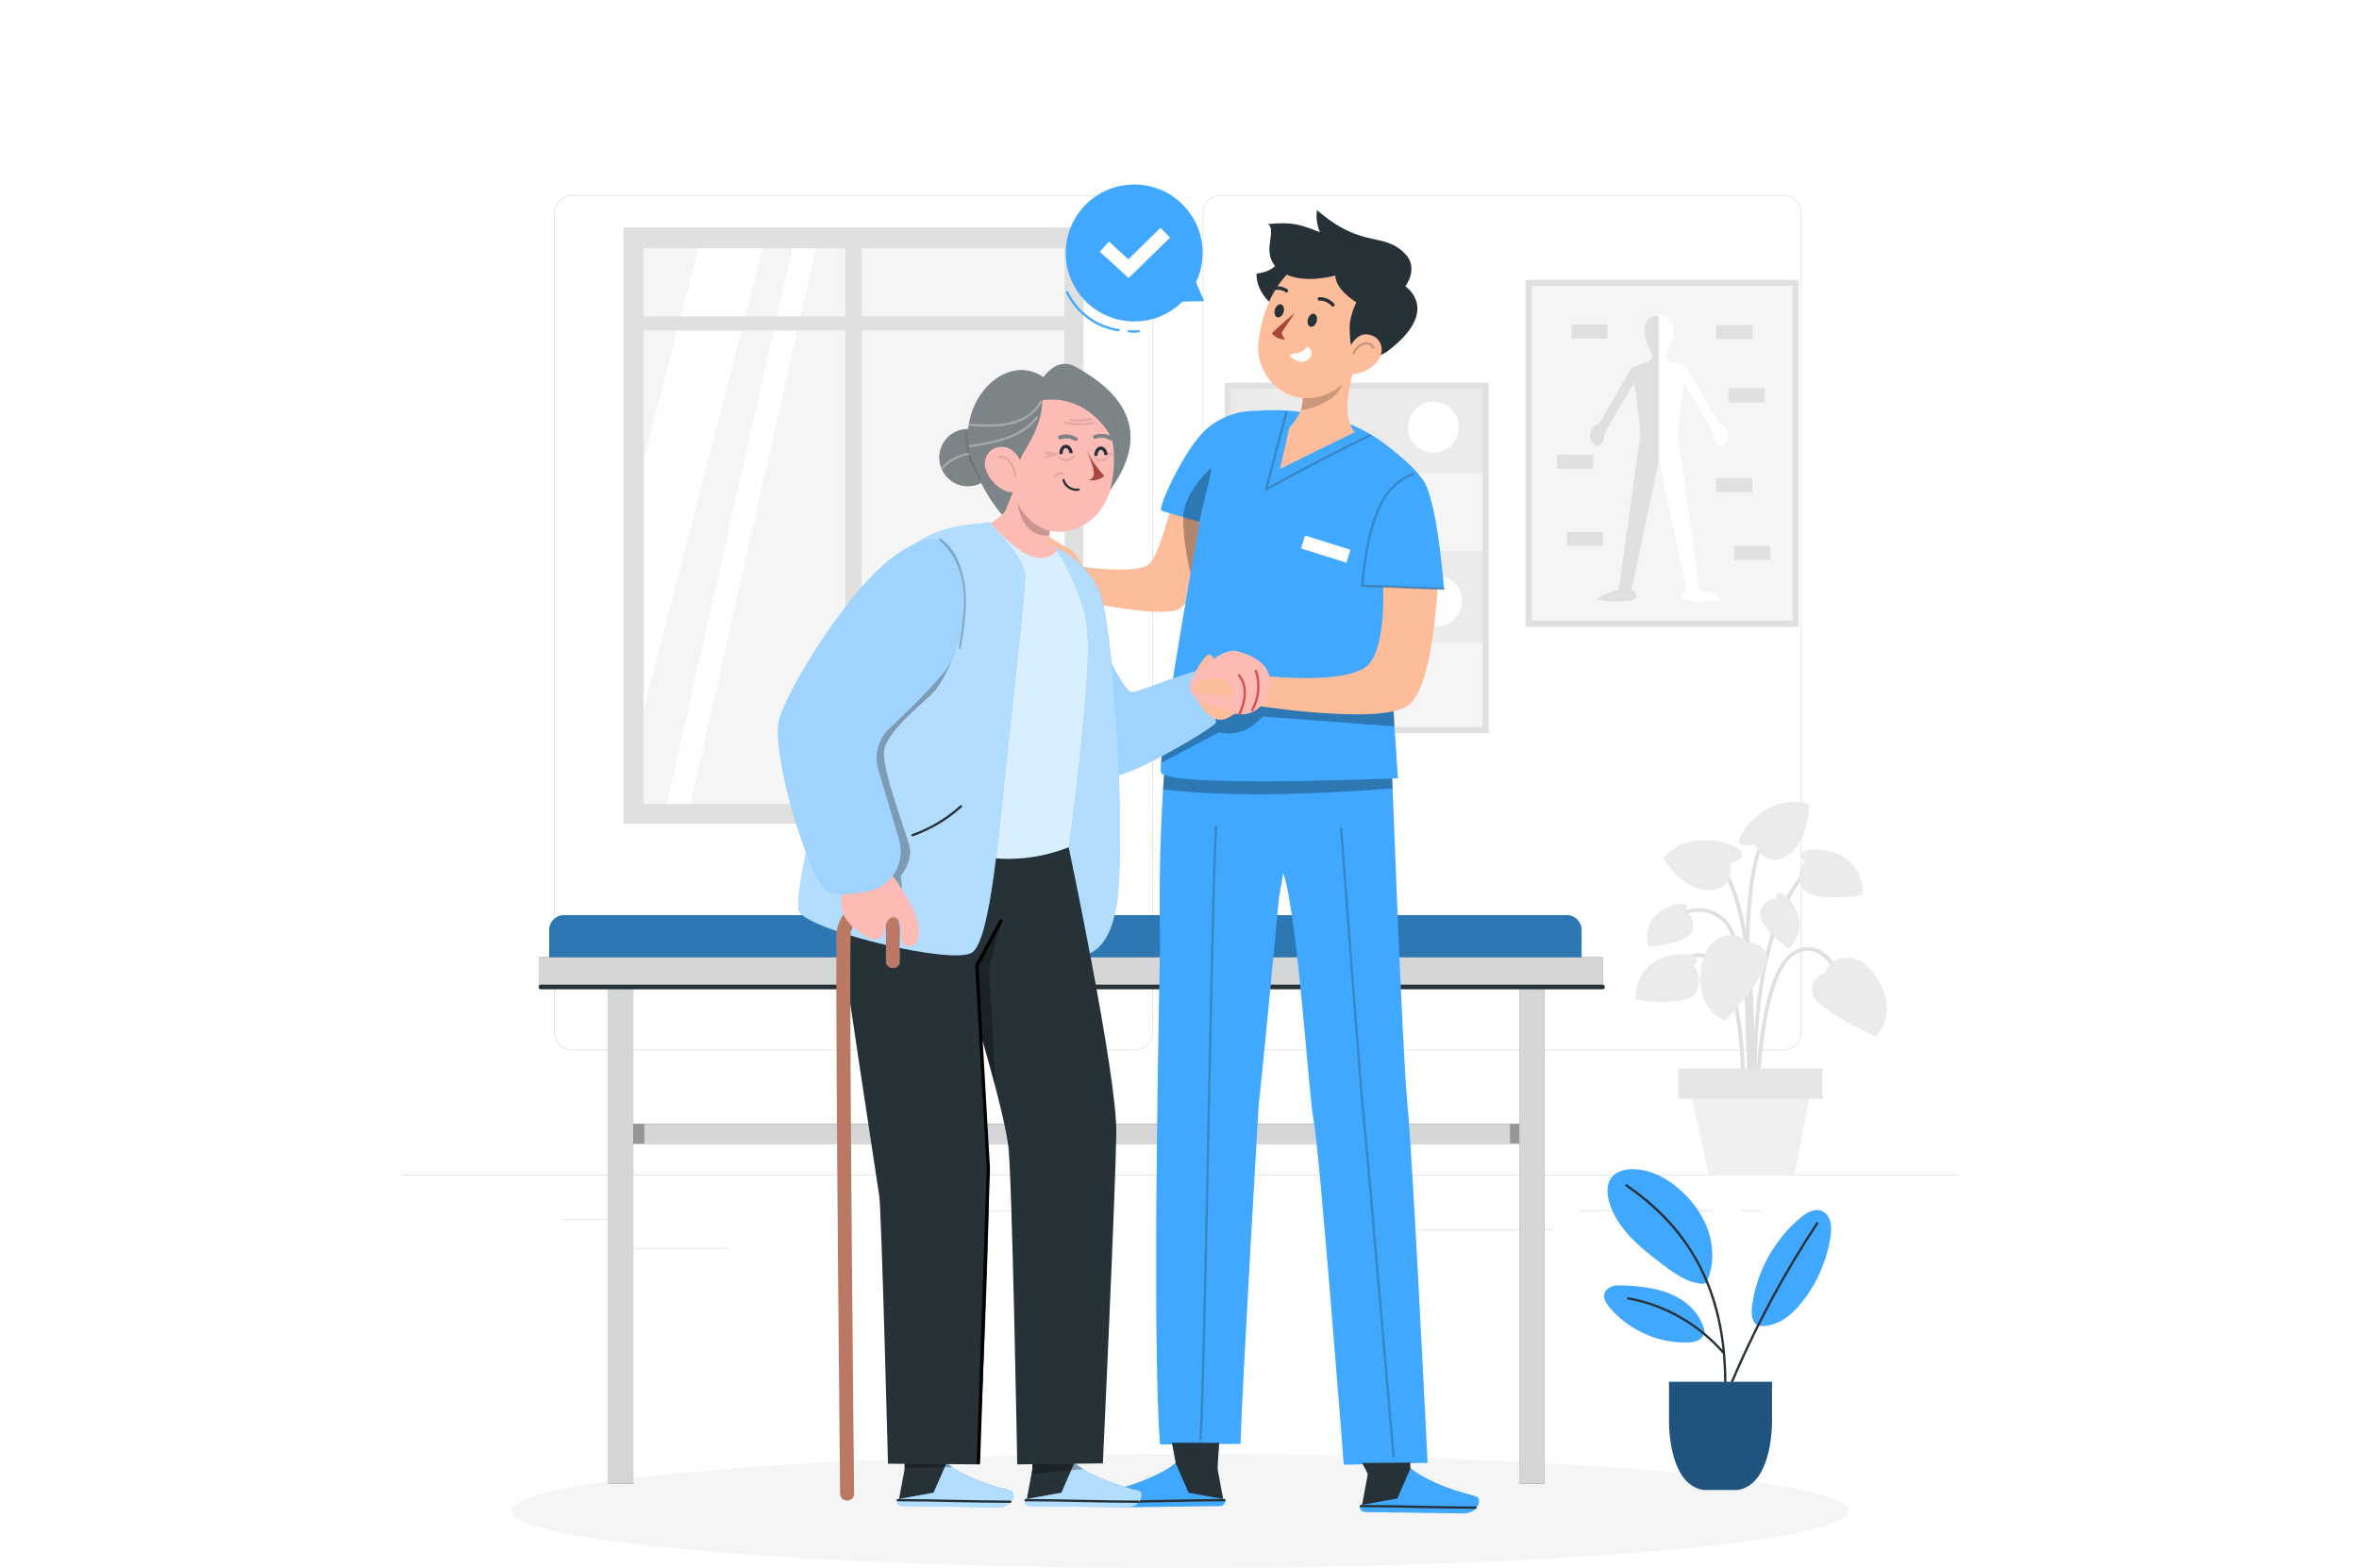 <svg width="358" height="238" viewBox="0 0 358 238" fill="none" xmlns="http://www.w3.org/2000/svg">
<rect width="358" height="238" fill="white"/>
<g clip-path="url(#clip0_977_31895)">
<rect width="236.124" height="210" transform="translate(61 28)" fill="white"/>
<path d="M225.932 58.096H185.881V111.27H225.932V58.096Z" fill="#E0E0E0"/>
<path d="M224.989 59.041H186.826V110.327H224.989V59.041Z" fill="#F5F5F5"/>
<path d="M224.989 59.041H186.826V71.788H224.989V59.041Z" fill="#EBEBEB"/>
<path d="M224.989 83.581H186.826V97.598H224.989V83.581Z" fill="#EBEBEB"/>
<path d="M221.349 65.46C221.69 63.355 220.259 61.372 218.153 61.031C216.047 60.691 214.063 62.121 213.722 64.227C213.382 66.332 214.813 68.315 216.919 68.656C219.025 68.996 221.009 67.566 221.349 65.46Z" fill="white"/>
<path d="M188.899 76.985C189.239 74.879 191.227 73.449 193.329 73.793C195.435 74.133 196.866 76.121 196.521 78.227C196.181 80.332 194.193 81.763 192.091 81.418C189.985 81.078 188.554 79.091 188.899 76.99V76.985Z" fill="white"/>
<path d="M216.526 87.65C218.495 86.834 220.758 87.768 221.575 89.742C222.392 91.71 221.456 93.972 219.482 94.789C217.513 95.606 215.251 94.671 214.434 92.697C213.617 90.724 214.552 88.467 216.526 87.65Z" fill="white"/>
<path d="M196.972 104.579C197.313 102.474 195.882 100.491 193.776 100.15C191.67 99.81 189.686 101.24 189.345 103.346C189.005 105.451 190.436 107.434 192.542 107.775C194.648 108.116 196.632 106.685 196.972 104.579Z" fill="white"/>
<path d="M272.983 42.48H231.51V95.153H272.983V42.48Z" fill="#E0E0E0"/>
<path d="M272.043 43.423H232.459V94.208H272.043V43.423Z" fill="#F5F5F5"/>
<path d="M261.843 67.232C260.308 68.927 259.925 65.56 259.925 65.56L255.538 58.11L254.594 65.759L257.899 89.459C257.899 89.459 260.922 90.356 261.115 90.875C261.309 91.394 255.921 91.517 255.363 90.875C254.806 90.233 255.94 89.459 255.94 89.459L251.788 69.866L251.722 70.177L247.633 89.463C247.633 89.463 248.78 90.228 248.204 90.88C247.628 91.531 242.249 91.352 242.438 90.88C242.627 90.407 245.649 89.463 245.649 89.463L248.955 65.763L248.011 58.115L243.623 65.565C243.623 65.565 243.241 68.931 241.706 67.236C240.171 65.541 242.858 64.012 242.858 64.012L247.633 55.736L250.263 54.825L250.844 54.093C250.844 54.093 247.467 48.035 251.718 47.917H251.845C256.095 48.035 252.724 54.093 252.724 54.093L253.304 54.825L255.935 55.736L260.705 64.007C260.705 64.007 263.373 65.541 261.843 67.232Z" fill="white"/>
<path d="M251.703 47.917V70.177L247.633 89.463C247.633 89.463 248.78 90.228 248.204 90.88C247.628 91.531 242.249 91.352 242.438 90.88C242.627 90.407 245.649 89.463 245.649 89.463L248.955 65.763L248.011 58.115L243.623 65.565C243.623 65.565 243.241 68.931 241.706 67.236C240.171 65.541 242.858 64.012 242.858 64.012L247.633 55.736L250.263 54.825L250.844 54.093C250.844 54.093 247.453 48.035 251.703 47.917Z" fill="#E0E0E0"/>
<path d="M265.931 49.334H260.453V51.468H265.931V49.334Z" fill="#E0E0E0"/>
<path d="M267.793 58.937H262.314V61.071H267.793V58.937Z" fill="#E0E0E0"/>
<path d="M241.773 69.012H236.295V71.146H241.773V69.012Z" fill="#E0E0E0"/>
<path d="M243.962 49.254H238.484V51.388H243.962V49.254Z" fill="#E0E0E0"/>
<path d="M265.931 72.558H260.453V74.692H265.931V72.558Z" fill="#E0E0E0"/>
<path d="M243.273 80.726H237.795V82.859H243.273V80.726Z" fill="#E0E0E0"/>
<path d="M268.675 82.859H263.197V84.993H268.675V82.859Z" fill="#E0E0E0"/>
<path d="M270.64 159.44H185.281C183.756 159.44 182.514 158.198 182.514 156.674V32.376C182.514 30.851 183.756 29.609 185.281 29.609H270.64C272.165 29.609 273.407 30.851 273.407 32.376V156.669C273.407 158.194 272.165 159.435 270.64 159.435V159.44ZM185.281 29.727C183.822 29.727 182.632 30.917 182.632 32.376V156.669C182.632 158.128 183.822 159.317 185.281 159.317H270.64C272.099 159.317 273.289 158.128 273.289 156.669V32.376C273.289 30.917 272.099 29.727 270.64 29.727H185.281Z" fill="#E0E0E0"/>
<path d="M172.21 159.44H86.855C85.33 159.44 84.088 158.198 84.088 156.674V32.376C84.088 30.851 85.33 29.609 86.855 29.609H172.214C173.74 29.609 174.982 30.851 174.982 32.376V156.669C174.982 158.194 173.74 159.435 172.214 159.435L172.21 159.44ZM86.855 29.727C85.396 29.727 84.206 30.917 84.206 32.376V156.669C84.206 158.128 85.396 159.317 86.855 159.317H172.214C173.673 159.317 174.864 158.128 174.864 156.669V32.376C174.864 30.917 173.673 29.727 172.214 29.727H86.855Z" fill="#E0E0E0"/>
<path d="M297.124 178.306H61V178.424H297.124V178.306Z" fill="#E0E0E0"/>
<path d="M92.985 185.043H85.4V185.161H92.985V185.043Z" fill="#E0E0E0"/>
<path d="M166.727 183.764H141.447V183.882H166.727V183.764Z" fill="#E0E0E0"/>
<path d="M110.576 189.429H93.457V189.547H110.576V189.429Z" fill="#E0E0E0"/>
<path d="M260.072 183.702H239.676V183.82H260.072V183.702Z" fill="#E0E0E0"/>
<path d="M267.269 183.702H264.279V183.82H267.269V183.702Z" fill="#E0E0E0"/>
<path d="M235.78 186.643H210.33V186.761H235.78V186.643Z" fill="#E0E0E0"/>
<path d="M266.013 166.564C266.003 166.333 265.234 143.577 261.531 139.979C257.928 136.481 253.796 139.847 253.621 139.994L253.248 139.55C253.295 139.512 257.961 135.702 261.933 139.564C265.8 143.327 266.561 165.601 266.589 166.545L266.008 166.564H266.013Z" fill="#E0E0E0"/>
<path d="M266.329 171.035C266.3 170.761 263.797 143.714 273.677 132.378L274.116 132.761C264.397 143.907 266.881 170.709 266.905 170.978L266.329 171.035Z" fill="#E0E0E0"/>
<path d="M265.965 168.174L265.389 168.137C265.408 167.83 267.32 137.388 260.076 130.722L260.468 130.297C267.92 137.147 266.05 166.909 265.97 168.174H265.965Z" fill="#E0E0E0"/>
<path d="M266.905 168.161H266.324C266.329 167.315 266.565 147.595 272.166 144.385C273.413 143.672 274.631 143.549 275.793 144.031C279.184 145.433 280.86 151.462 280.931 151.717L280.374 151.868C280.359 151.807 278.697 145.858 275.571 144.564C274.584 144.158 273.535 144.267 272.454 144.885C267.136 147.931 266.905 167.958 266.9 168.161H266.905Z" fill="#E0E0E0"/>
<path d="M264.723 168.174L264.147 168.141C264.156 167.985 264.992 152.552 260.827 147.118C259.816 145.8 258.721 145.173 257.564 145.253C254.834 145.442 252.544 149.436 252.525 149.478L252.02 149.195C252.119 149.02 254.485 144.889 257.526 144.677C258.886 144.582 260.156 145.286 261.29 146.768C265.587 152.377 264.766 167.536 264.728 168.179L264.723 168.174Z" fill="#E0E0E0"/>
<path d="M265.64 170.271C265.526 168.774 262.915 133.54 267.51 127.332L267.977 127.677C263.515 133.715 266.192 169.865 266.221 170.228L265.645 170.271H265.64Z" fill="#E0E0E0"/>
<path d="M277.045 147.595C277.045 147.595 274.292 148.61 275.109 151.008C275.926 153.407 284.639 157.349 284.639 157.349C284.639 157.349 288.289 154.006 284.936 148.567C281.588 143.129 277.12 145.876 277.045 147.595Z" fill="#EBEBEB"/>
<path d="M265.072 143.035C265.072 143.035 268.005 142.912 268.17 145.438C268.336 147.964 261.814 154.956 261.814 154.956C261.814 154.956 257.157 153.275 258.159 146.967C259.16 140.66 264.34 141.477 265.068 143.03L265.072 143.035Z" fill="#EBEBEB"/>
<path d="M262.588 130.938C262.588 130.938 264.544 130.73 264.388 129.536C264.232 128.346 256.784 125.282 252.393 130.235C252.393 130.235 255.207 135.064 259.273 135.126C263.339 135.187 262.593 130.933 262.593 130.933L262.588 130.938Z" fill="#EBEBEB"/>
<path d="M266.23 128.045C266.23 128.045 264.459 128.899 263.964 127.809C263.468 126.713 268.167 120.175 274.514 122.058C274.514 122.058 274.684 127.643 271.265 129.848C267.846 132.053 266.23 128.045 266.23 128.045Z" fill="#EBEBEB"/>
<path d="M256.974 146.632C256.974 146.632 258.325 145.541 256.865 145.013C255.411 144.479 248.261 144.63 248.186 151.712C248.186 151.712 256.511 153.095 257.541 150.4C258.57 147.704 256.969 146.637 256.969 146.637L256.974 146.632Z" fill="#EBEBEB"/>
<path d="M273.947 130.759C273.947 130.759 272.596 129.668 274.056 129.139C275.515 128.611 282.66 128.757 282.736 135.839C282.736 135.839 274.41 137.222 273.38 134.526C272.351 131.83 273.952 130.763 273.952 130.763L273.947 130.759Z" fill="#EBEBEB"/>
<path d="M269.546 136.463C269.546 136.463 269.428 135.136 270.495 135.656C271.562 136.175 275.288 140.193 271.43 144.007C271.43 144.007 266.23 140.16 267.17 138.153C268.105 136.147 269.55 136.463 269.55 136.463H269.546Z" fill="#EBEBEB"/>
<path d="M255.764 138.346C255.764 138.346 256.571 137.289 255.391 137.157C254.21 137.025 248.912 138.441 250.149 143.724C250.149 143.724 256.6 143.238 256.878 141.042C257.157 138.847 255.769 138.342 255.769 138.342L255.764 138.346Z" fill="#EBEBEB"/>
<path d="M272.332 178.366H259.317L255.855 162.404H275.463L272.332 178.366Z" fill="#F0F0F0"/>
<path d="M276.591 162.174H254.674V166.763H276.591V162.174Z" fill="#E6E6E6"/>
<path d="M164.441 34.529H94.629V125.023H164.441V34.529Z" fill="#E0E0E0"/>
<path d="M161.547 37.702H97.699V122.021H161.547V37.702Z" fill="#F5F5F5"/>
<path d="M115.744 37.702L97.699 107.735V69.819L105.959 37.702H115.744Z" fill="white"/>
<path d="M123.808 37.702L104.777 122.021H101.188L120.219 37.702H123.808Z" fill="white"/>
<path d="M161.551 57.847V95.767L157.508 122.021H147.719L161.551 57.847Z" fill="white"/>
<path d="M130.77 34.529H128.291V125.023H130.77V34.529Z" fill="#E0E0E0"/>
<path d="M163.096 48.031H95.838V50.165H163.096V48.031Z" fill="#E0E0E0"/>
<path d="M280.534 229.338C280.534 234.12 235.104 238.001 179.062 238.001C123.02 238.001 77.59 234.12 77.59 229.338C77.59 224.555 123.02 220.674 179.062 220.674C235.104 220.674 280.534 224.555 280.534 229.338Z" fill="#F5F5F5"/>
<path d="M232.997 170.619H94.213V173.593H232.997V170.619Z" fill="#263238"/>
<path opacity="0.8" d="M232.997 170.619H94.213V173.593H232.997V170.619Z" fill="white"/>
<path d="M96.099 148.596H92.33V225.205H96.099V148.596Z" fill="#263238"/>
<path opacity="0.8" d="M96.099 148.596H92.33V225.205H96.099V148.596Z" fill="white"/>
<path d="M234.329 148.596H230.561V225.205H234.329V148.596Z" fill="#263238"/>
<path opacity="0.8" d="M234.329 148.596H230.561V225.205H234.329V148.596Z" fill="white"/>
<path d="M237.777 138.903H85.585C84.346 138.903 83.342 139.907 83.342 141.145V145.309C83.342 146.548 84.346 147.552 85.585 147.552H237.777C239.015 147.552 240.02 146.548 240.02 145.309V141.145C240.02 139.907 239.015 138.903 237.777 138.903Z" fill="#40A9FF"/>
<path opacity="0.3" d="M237.777 138.903H85.585C84.346 138.903 83.342 139.907 83.342 141.145V145.309C83.342 146.548 84.346 147.552 85.585 147.552H237.777C239.015 147.552 240.02 146.548 240.02 145.309V141.145C240.02 139.907 239.015 138.903 237.777 138.903Z" fill="black"/>
<path d="M243.204 145.301H81.766V149.805H243.204V145.301Z" fill="#263238"/>
<path opacity="0.8" d="M243.204 145.301H81.766V149.805H243.204V145.301Z" fill="white"/>
<path d="M243.204 149.455H82.082C81.624 149.455 81.624 150.163 82.082 150.163H243.204C243.662 150.163 243.662 149.455 243.204 149.455Z" fill="#263238"/>
<path opacity="0.3" d="M230.556 170.619H229.148V173.542H230.556V170.619Z" fill="black"/>
<path opacity="0.3" d="M97.793 170.619H96.098V173.593H97.793V170.619Z" fill="black"/>
<path d="M266.749 201.223C268.086 201.412 269.465 201.015 270.617 200.307C271.769 199.604 272.718 198.608 273.554 197.541C275.764 194.713 277.238 191.314 277.781 187.768C277.899 187.008 277.97 186.22 277.781 185.478C277.592 184.732 277.096 184.024 276.369 183.769C275.283 183.387 274.135 184.086 273.252 184.822C269.247 188.165 266.565 193.046 265.89 198.221C265.724 199.486 265.904 200.775 266.749 201.218" fill="#40A9FF"/>
<path d="M258.923 194.737C260.033 192.433 260.113 189.7 259.381 187.249C258.649 184.799 257.138 182.623 255.273 180.871C253.223 178.954 250.598 177.481 247.792 177.462C246.598 177.458 245.299 177.779 244.567 178.723C243.783 179.729 243.849 181.159 244.194 182.382C244.756 184.388 245.946 186.178 247.372 187.698C248.794 189.223 250.451 190.507 252.109 191.777C253.974 193.207 255.986 194.69 258.328 194.869" fill="#40A9FF"/>
<path d="M258.759 202.512C258.428 199.92 256.416 197.781 254.065 196.648C251.713 195.515 249.045 195.237 246.438 195.109C245.857 195.081 245.262 195.057 244.709 195.232C244.152 195.407 243.637 195.808 243.486 196.37C243.293 197.106 243.76 197.843 244.247 198.428C247.104 201.856 251.576 203.881 256.039 203.768C256.553 203.753 257.082 203.711 257.559 203.513C258.036 203.314 258.461 202.937 258.608 202.441" fill="#40A9FF"/>
<path d="M275.628 185.573C271.085 192.452 267.104 199.699 263.746 207.224C262.806 209.325 261.918 211.45 261.078 213.593C260.993 213.806 261.338 213.895 261.418 213.688C264.417 206.063 268.029 198.689 272.228 191.654C273.418 189.657 274.655 187.693 275.935 185.753C276.062 185.564 275.755 185.385 275.628 185.573Z" fill="#263238"/>
<path d="M261.974 211.973C262.13 207.209 261.742 202.394 260.387 197.805C259.051 193.277 256.751 189.085 253.601 185.568C251.627 183.363 249.355 181.446 246.914 179.775C246.725 179.648 246.55 179.954 246.734 180.082C250.895 182.933 254.517 186.545 257.058 190.922C259.391 194.939 260.741 199.448 261.303 204.042C261.629 206.671 261.705 209.329 261.62 211.978C261.61 212.204 261.964 212.204 261.974 211.978V211.973Z" fill="#263238"/>
<path d="M261.723 205.255C257.997 200.926 252.774 197.904 247.145 196.903C246.923 196.866 246.828 197.205 247.05 197.243C252.628 198.235 257.78 201.214 261.473 205.505C261.624 205.68 261.87 205.425 261.723 205.255Z" fill="#263238"/>
<path d="M253.295 215.343V209.739H268.917V215.343C268.917 215.343 269.219 225.253 263.708 226.155H258.499C252.992 225.253 253.29 215.343 253.29 215.343H253.295Z" fill="#40A9FF"/>
<path opacity="0.5" d="M253.295 215.343V209.739H268.917V215.343C268.917 215.343 269.219 225.253 263.708 226.155H258.499C252.992 225.253 253.29 215.343 253.29 215.343H253.295Z" fill="black"/>
<path d="M164.616 45.581C160.645 41.436 160.786 34.855 164.938 30.889C169.089 26.923 175.667 27.06 179.634 31.21C182.699 34.411 183.303 39.057 181.513 42.838L182.732 45.714L179.436 45.78C179.393 45.822 179.36 45.864 179.318 45.907C175.171 49.877 168.593 49.731 164.621 45.586L164.616 45.581Z" fill="#40A9FF"/>
<path d="M161.783 44.433C163.251 47.544 166.307 49.801 169.712 50.278C169.934 50.311 170.033 49.966 169.806 49.938C166.477 49.47 163.52 47.294 162.085 44.253C161.986 44.046 161.683 44.225 161.778 44.433H161.783Z" fill="#40A9FF"/>
<path d="M171.257 50.429C171.796 50.543 172.348 50.543 172.887 50.429C172.981 50.41 173.033 50.297 173.009 50.212C172.981 50.113 172.887 50.071 172.792 50.089C172.32 50.184 171.824 50.184 171.352 50.089C171.257 50.071 171.158 50.118 171.135 50.212C171.111 50.302 171.163 50.41 171.257 50.429Z" fill="#40A9FF"/>
<path d="M171.28 42.201L166.893 38.202L168.29 36.668L171.233 39.354L176.12 34.581L177.57 36.063L171.28 42.201Z" fill="white"/>
<path d="M164.336 86.06C164.605 86.06 172.855 87.231 174.48 85.54C176.104 83.85 178.074 75.626 178.074 75.626L185.124 77.543C185.124 77.543 181.781 90.748 179.075 92.372C176.369 93.996 163.33 91.059 163.33 91.059L164.331 86.06H164.336Z" fill="#FDBD9B"/>
<path d="M213.578 167.461C212.752 159.194 210.995 110.359 210.995 110.359L177.612 107.852C177.612 107.852 175.605 121.506 176.058 143.412C176.058 143.412 174.712 202.865 176.049 219.237L188.251 219.157C188.596 208.794 191.005 167.919 191.005 167.919C191.77 160.965 193.531 142.283 194.079 136.424C194.306 135.126 194.532 133.823 194.75 132.52C196.922 138.875 198.598 166.248 199.368 170.142C200.251 174.613 203.93 222.325 203.93 222.325L216.648 222.037C216.648 222.037 214.4 175.728 213.578 167.461Z" fill="#40A9FF"/>
<g opacity="0.3">
<path d="M184.375 125.495C184.125 129.673 184.049 133.866 183.941 138.049C183.761 144.956 183.61 151.863 183.469 158.77C183.303 166.654 183.143 174.538 182.982 182.427C182.836 189.547 182.685 196.661 182.505 203.781C182.392 208.389 182.293 212.996 182.066 217.599C182.052 217.902 182.033 218.204 182.014 218.506C182 218.732 182.354 218.732 182.368 218.506C182.619 214.328 182.694 210.135 182.803 205.952C182.982 199.045 183.133 192.138 183.275 185.231C183.44 177.347 183.601 169.463 183.761 161.574C183.908 154.454 184.059 147.34 184.238 140.22C184.352 135.613 184.451 131.005 184.678 126.402C184.692 126.099 184.711 125.797 184.725 125.495C184.739 125.269 184.385 125.269 184.371 125.495H184.375Z" fill="#263238"/>
</g>
<g opacity="0.3">
<path d="M203.34 125.721C203.572 128.525 203.779 131.33 203.992 134.134C204.327 138.543 204.658 142.953 204.993 147.363C205.347 152.008 205.706 156.649 206.079 161.295C206.363 164.807 206.641 168.315 206.986 171.823C207.109 173.06 207.241 174.292 207.345 175.529C207.562 178.021 207.779 180.509 207.997 183.002C208.318 186.671 208.639 190.339 208.955 194.012C209.3 197.945 209.64 201.877 209.985 205.815C210.273 209.101 210.556 212.382 210.844 215.668L211.293 220.833C211.298 220.913 211.307 220.988 211.312 221.069C211.331 221.295 211.685 221.295 211.666 221.069C211.562 219.869 211.458 218.67 211.354 217.476C211.095 214.492 210.835 211.504 210.575 208.52C210.24 204.663 209.9 200.801 209.564 196.944C209.229 193.124 208.899 189.305 208.563 185.486C208.313 182.62 208.063 179.754 207.812 176.893C207.713 175.736 207.624 174.575 207.496 173.418C207.161 170.402 206.925 167.375 206.674 164.354C206.301 159.864 205.952 155.37 205.607 150.875C205.253 146.281 204.908 141.688 204.559 137.094C204.308 133.77 204.063 130.442 203.798 127.118C203.761 126.651 203.723 126.188 203.685 125.726C203.666 125.499 203.312 125.499 203.331 125.726L203.34 125.721Z" fill="#263238"/>
</g>
<path opacity="0.3" d="M176.68 117.398L211.287 118.012L211.348 119.659C198.394 120.67 186.432 120.972 176.496 119.825L176.676 117.398H176.68Z" fill="black"/>
<path d="M190.939 62.349C190.939 62.349 202.065 61.136 210.206 67.41C216.364 72.155 215.944 73.269 215.944 73.269L210.74 97.144L212.152 118.12C212.152 118.12 176.653 119.659 176.176 117.194C175.699 114.73 182.032 79.369 182.032 79.369C182.032 79.369 186.462 63.057 190.934 62.354L190.939 62.349Z" fill="#40A9FF"/>
<path opacity="0.3" d="M176.204 115.798L185.026 111.124C185.026 111.124 188.468 112.399 191.623 108.754L211.599 110.251L211.509 106.956L184.133 104.52L176.317 110.402L176.416 113.499L176.199 115.798H176.204Z" fill="black"/>
<path d="M204.952 83.453L198.064 81.287L197.448 83.246L204.336 85.412L204.952 83.453Z" fill="white"/>
<g opacity="0.3">
<path d="M195.033 62.552C194.141 65.966 193.244 69.379 192.351 72.797C192.224 73.283 192.096 73.769 191.968 74.256C191.931 74.407 192.091 74.53 192.228 74.454C197.395 71.584 202.632 68.803 207.968 66.268C208.176 66.168 207.997 65.866 207.789 65.961C202.448 68.496 197.215 71.277 192.049 74.147C192.134 74.213 192.224 74.279 192.309 74.346C193.201 70.932 194.098 67.519 194.991 64.101C195.118 63.614 195.246 63.128 195.373 62.642C195.43 62.42 195.09 62.325 195.033 62.547V62.552Z" fill="#263238"/>
</g>
<path d="M151.883 86.173C151.883 86.173 150.891 85.857 151.689 85.314C152.487 84.771 158.617 84.898 159.236 84.577C159.854 84.256 159.193 83.449 158.603 82.75C158.012 82.047 157.21 80.579 158.4 81.051C159.59 81.523 160.629 82.495 162.178 83.232C163.302 83.765 164.062 85.479 164.341 86.065L167.906 86.759L167.098 91.876L163.448 90.899C162.452 90.819 161.724 91.008 160.841 91.126C159.339 91.319 156.402 91.055 154.914 91.107C153.295 91.163 151.5 90.908 151.953 90.243C152.412 89.577 155.273 89.837 155.273 89.837C155.07 89.686 150.088 89.393 149.984 88.775C149.913 88.34 150.234 87.925 151.018 87.844C151.618 87.788 155.637 87.892 155.821 87.915C155.821 87.915 152.586 87.608 151.051 87.391C150.371 87.292 150.206 86.891 150.244 86.744C150.386 86.183 151.878 86.178 151.878 86.178L151.883 86.173Z" fill="#FDBD9B"/>
<path d="M185 219.5C185 219.5 184.733 222.826 184.795 223.043L185.602 227.405C185.72 227.802 185.498 228.222 185.097 228.34C185.026 228.364 184.955 228.373 184.88 228.373C182.75 228.401 181.739 228.416 179.085 228.449L170.972 228.557C168.762 228.586 168.271 226.362 169.182 226.145C173.267 225.186 177.182 223.336 178.433 222.127L177.845 218.985L185 219V219.5Z" fill="#263238"/>
<path d="M185.928 227.584C186.056 228 185.815 228.444 185.399 228.566C185.324 228.59 185.248 228.599 185.173 228.599C182.934 228.628 181.872 228.642 179.086 228.68L170.557 228.793C168.233 228.826 167.718 226.489 168.672 226.258C172.965 225.247 177.078 223.302 178.391 222.032L180.379 226.574L185.928 227.58V227.584Z" fill="#40A9FF"/>
<path d="M185.809 227.523C180.123 227.523 174.437 227.755 168.746 227.759C168.52 227.759 168.52 228.114 168.746 228.114C174.432 228.114 180.118 227.882 185.809 227.878C186.035 227.878 186.035 227.523 185.809 227.523Z" fill="#263238"/>
<path d="M206.697 222.062C206.697 222.062 207.618 223.624 207.557 223.841L206.73 228.293C206.608 228.699 206.839 229.124 207.245 229.247C207.316 229.27 207.391 229.28 207.467 229.28C209.639 229.308 210.669 229.322 213.38 229.36L221.658 229.469C223.915 229.497 224.411 227.231 223.486 227.009C219.32 226.032 215.325 224.143 214.05 222.906L214 222L206.697 222.062Z" fill="#263238"/>
<path d="M206.395 228.476C206.268 228.901 206.509 229.35 206.934 229.477C207.009 229.501 207.09 229.51 207.165 229.51C209.451 229.538 210.532 229.557 213.375 229.595L222.074 229.713C224.445 229.746 224.969 227.362 223.996 227.131C219.618 226.101 215.425 224.119 214.084 222.82L212.053 227.452L206.395 228.476Z" fill="#40A9FF"/>
<path d="M206.518 228.774C212.322 228.774 218.121 229.01 223.92 229.015C224.147 229.015 224.147 228.661 223.92 228.661C218.116 228.661 212.317 228.425 206.518 228.42C206.291 228.42 206.291 228.774 206.518 228.774Z" fill="#263238"/>
<path d="M168.252 99.854C168.252 99.854 170.751 105.066 171.761 105.08C172.852 105.094 181.452 101.417 181.981 101.86C182.51 102.309 184.55 108.985 184.55 109.636C184.55 110.288 170.958 118.328 168.975 117.643C166.992 116.959 168.248 99.854 168.248 99.854H168.252Z" fill="#40A9FF"/>
<path opacity="0.5" d="M168.252 99.854C168.252 99.854 170.751 105.066 171.761 105.08C172.852 105.094 181.452 101.417 181.981 101.86C182.51 102.309 184.55 108.985 184.55 109.636C184.55 110.288 170.958 118.328 168.975 117.643C166.992 116.959 168.248 99.854 168.248 99.854H168.252Z" fill="white"/>
<path d="M159.382 82.608C159.992 83.019 164.648 84.832 166.801 89.704C168.955 94.576 170.499 121.911 169.805 133.997C169.111 146.083 163.987 145.739 159.203 145.29L146.424 142.642L151.104 81.513L159.382 82.603V82.608Z" fill="#40A9FF"/>
<path opacity="0.6" d="M159.382 82.608C159.992 83.019 164.648 84.832 166.801 89.704C168.955 94.576 170.499 121.911 169.805 133.997C169.111 146.083 163.987 145.739 159.203 145.29L146.424 142.642L151.104 81.513L159.382 82.603V82.608Z" fill="white"/>
<path d="M137.116 214.979C137.116 214.979 137.328 222.826 137.267 223.043L136.459 227.405C136.341 227.802 136.563 228.222 136.965 228.34C137.036 228.364 137.106 228.373 137.182 228.373C139.312 228.402 140.322 228.416 142.976 228.449L151.09 228.557C153.3 228.586 153.791 226.362 152.879 226.145C148.795 225.187 144.88 223.336 143.628 222.127L144.27 214.465L137.111 214.979H137.116Z" fill="#263238"/>
<path d="M136.134 227.584C136.006 228 136.247 228.444 136.663 228.566C136.738 228.59 136.814 228.599 136.889 228.599C139.128 228.628 140.19 228.642 142.977 228.68L151.505 228.793C153.829 228.826 154.344 226.489 153.39 226.258C149.097 225.247 144.984 223.302 143.671 222.032L141.683 226.574L136.134 227.58V227.584Z" fill="#40A9FF"/>
<path opacity="0.6" d="M136.134 227.584C136.006 228 136.247 228.444 136.663 228.566C136.738 228.59 136.814 228.599 136.889 228.599C139.128 228.628 140.19 228.642 142.977 228.68L151.505 228.793C153.829 228.826 154.344 226.489 153.39 226.258C149.097 225.247 144.984 223.302 143.671 222.032L141.683 226.574L136.134 227.58V227.584Z" fill="white"/>
<path d="M136.256 227.878C141.942 227.878 147.628 228.109 153.318 228.114C153.545 228.114 153.545 227.759 153.318 227.759C147.632 227.759 141.947 227.528 136.256 227.523C136.029 227.523 136.029 227.878 136.256 227.878Z" fill="#263238"/>
<path opacity="0.3" d="M137.281 222.787C137.3 222.749 137.281 222.188 137.281 222.188L143.897 222.235L144.535 222.707L137.281 222.787Z" fill="black"/>
<path d="M156.51 214.979C156.51 214.979 156.723 222.826 156.661 223.043L155.854 227.405C155.736 227.802 155.958 228.222 156.359 228.34C156.43 228.364 156.501 228.373 156.576 228.373C158.706 228.402 159.717 228.416 162.371 228.449L170.484 228.557C172.694 228.586 173.185 226.362 172.274 226.145C168.189 225.187 164.274 223.336 163.023 222.127L163.665 214.465L156.506 214.979H156.51Z" fill="#263238"/>
<path d="M155.528 227.584C155.401 228 155.642 228.444 156.057 228.566C156.133 228.59 156.208 228.599 156.284 228.599C158.522 228.628 159.585 228.642 162.371 228.68L170.9 228.793C173.223 228.826 173.738 226.489 172.784 226.258C168.492 225.247 164.378 223.302 163.065 222.032L161.077 226.574L155.528 227.58V227.584Z" fill="#40A9FF"/>
<path opacity="0.6" d="M155.528 227.584C155.401 228 155.642 228.444 156.057 228.566C156.133 228.59 156.208 228.599 156.284 228.599C158.522 228.628 159.585 228.642 162.371 228.68L170.9 228.793C173.223 228.826 173.738 226.489 172.784 226.258C168.492 225.247 164.378 223.302 163.065 222.032L161.077 226.574L155.528 227.58V227.584Z" fill="white"/>
<path d="M155.652 227.878C161.338 227.878 167.024 228.109 172.715 228.114C172.941 228.114 172.941 227.759 172.715 227.759C167.029 227.759 161.343 227.528 155.652 227.523C155.426 227.523 155.426 227.878 155.652 227.878Z" fill="#263238"/>
<path opacity="0.3" d="M156.539 223.717L156.662 223.038L156.671 222.268L163.207 222.169L164.369 222.99L156.539 223.717Z" fill="black"/>
<path d="M147.434 124.296C147.552 125.817 161.856 127.025 161.856 127.025C161.856 127.025 169.54 163.109 169.412 171.966C169.285 180.822 167.372 222.118 167.372 222.118L154.376 222.269C154.376 222.269 153.597 178.396 153.016 173.925C152.01 166.187 144.393 142.355 144.393 142.355L147.429 124.296H147.434Z" fill="#263238"/>
<path opacity="0.3" d="M151.893 140.206C151.704 140.367 149.815 147.864 150.07 148.024C150.32 148.185 151.033 164.888 151.033 164.888L148.988 157.226L148.242 146.528L151.893 140.206Z" fill="black"/>
<path d="M131.85 118.012C131.307 119.046 128.157 131.92 127.449 141.211C127.218 144.238 128.417 148.109 129.234 153.666C130.93 165.176 133.22 179.953 133.442 181.582C133.772 184.003 134.759 222.169 134.759 222.169L148.559 222.268C148.559 222.268 150.495 183.479 149.98 176.053C149.22 165.058 148.025 146.277 148.077 145.753C148.511 141.532 151.883 122.884 151.883 122.884L133.329 118.097" fill="#263238"/>
<path d="M151.893 139.814L148.242 146.528C148.242 146.528 149.838 175.105 149.99 177.39L148.488 222.037" stroke="black" stroke-width="0.502" stroke-linecap="round" stroke-linejoin="round"/>
<path d="M159.005 82.301C159.005 82.301 159.147 82.405 159.383 82.608C160.446 83.505 161.484 84.841 163.175 88.91C165.253 93.906 165.584 96.096 164.568 107.842C163.761 117.19 162.212 128.582 162.212 128.582C155.704 131.15 148.068 131.169 140.172 127.057L148.866 80.96L150.032 79.284L158.996 82.296L159.005 82.301Z" fill="#40A9FF"/>
<path opacity="0.8" d="M159.005 82.301C159.005 82.301 159.147 82.405 159.383 82.608C160.446 83.505 161.484 84.841 163.175 88.91C165.253 93.906 165.584 96.096 164.568 107.842C163.761 117.19 162.212 128.582 162.212 128.582C155.704 131.15 148.068 131.169 140.172 127.057L148.866 80.96L150.032 79.284L158.996 82.296L159.005 82.301Z" fill="white"/>
<path d="M146.891 73.794C149.288 73.794 151.231 71.852 151.231 69.455C151.231 67.059 149.288 65.117 146.891 65.117C144.494 65.117 142.551 67.059 142.551 69.455C142.551 71.852 144.494 73.794 146.891 73.794Z" fill="#263238"/>
<path opacity="0.4" d="M146.891 73.794C149.288 73.794 151.231 71.852 151.231 69.455C151.231 67.059 149.288 65.117 146.891 65.117C144.494 65.117 142.551 67.059 142.551 69.455C142.551 71.852 144.494 73.794 146.891 73.794Z" fill="white"/>
<g opacity="0.3">
<path d="M143.123 71.174C144.115 70.041 145.499 69.281 146.996 69.082C147.218 69.054 147.222 68.7 146.996 68.728C145.409 68.941 143.931 69.715 142.873 70.924C142.722 71.094 142.972 71.344 143.123 71.174Z" fill="white"/>
</g>
<path d="M163.076 55.617C160.389 54.182 158.354 57.274 158.354 57.274C152.587 53.191 144.621 61.24 147.501 69.913C149.249 75.168 152.233 78.283 152.233 78.283L167.147 76.234C167.147 76.234 167.232 76.112 167.373 75.89C168.724 73.765 178.226 63.724 163.076 55.622V55.617Z" fill="#263238"/>
<path opacity="0.4" d="M163.076 55.617C160.389 54.182 158.354 57.274 158.354 57.274C152.587 53.191 144.621 61.24 147.501 69.913C149.249 75.168 152.233 78.283 152.233 78.283L167.147 76.234C167.147 76.234 167.232 76.112 167.373 75.89C168.724 73.765 178.226 63.724 163.076 55.622V55.617Z" fill="white"/>
<path d="M160.539 83.345C158.41 82.504 159.382 79.87 160.228 77.882C160.539 77.174 160.913 76.495 161.338 75.843L158.4 71.585L155.756 67.694C155.614 69.04 154.854 70.017 154.57 71.344C154.136 73.652 153.489 75.385 152.587 77.472C152.048 78.364 151.009 78.973 150.367 79.45C150.367 79.45 154.145 83.855 156.861 84.535C159.581 85.21 160.539 83.345 160.539 83.345Z" fill="#FDBBB5"/>
<path opacity="0.2" d="M154.354 75.536C154.354 75.536 154.505 81.664 159.255 81.263L159.369 80.111L154.358 75.531L154.354 75.536Z" fill="black"/>
<path d="M153.702 63.791C155.459 60.042 160.063 58.291 163.983 59.882C169.39 62.081 169.787 70.008 168.346 74.772C166.745 80.074 160.195 82.892 156.12 78.719C153.4 75.943 153.116 72.326 153.022 66.996C152.994 65.901 153.225 64.806 153.697 63.795L153.702 63.791Z" fill="#FDBBB5"/>
<path d="M155.44 68.497C155.44 68.497 158.293 64.229 158.151 60.764C158.151 60.764 163.591 59.357 167.917 65.159C168.607 66.085 169.013 67.624 169.631 68.95C169.631 68.95 170.694 58.474 161.395 57.596C152.111 56.718 150.26 69.767 154.779 74.167C154.779 74.167 153.674 71.169 155.44 68.497Z" fill="#263238"/>
<path opacity="0.4" d="M155.44 68.497C155.44 68.497 158.293 64.229 158.151 60.764C158.151 60.764 163.591 59.357 167.917 65.159C168.607 66.085 169.013 67.624 169.631 68.95C169.631 68.95 170.694 58.474 161.395 57.596C152.111 56.718 150.26 69.767 154.779 74.167C154.779 74.167 153.674 71.169 155.44 68.497Z" fill="white"/>
<path d="M162.546 68.794C162.508 68.185 162.126 67.718 161.71 67.756C161.295 67.789 160.983 68.303 161.021 68.922" stroke="#263238" stroke-width="0.502" stroke-miterlimit="10"/>
<path d="M167.849 69.058C167.811 68.449 167.428 67.982 167.013 68.02C166.597 68.053 166.286 68.605 166.323 69.186" stroke="#263238" stroke-width="0.502" stroke-miterlimit="10"/>
<path d="M168.728 66.773C168.634 66.825 168.516 66.825 168.421 66.773C167.793 66.391 167.014 66.316 166.31 66.566C166.164 66.632 165.989 66.575 165.923 66.438C165.852 66.301 165.918 66.136 166.065 66.07C166.943 65.73 167.94 65.815 168.733 66.297C168.875 66.372 168.922 66.542 168.837 66.674C168.837 66.674 168.837 66.674 168.837 66.679C168.809 66.717 168.775 66.75 168.733 66.773H168.728Z" fill="#263238"/>
<path opacity="0.4" d="M168.728 66.773C168.634 66.825 168.516 66.825 168.421 66.773C167.793 66.391 167.014 66.316 166.31 66.566C166.164 66.632 165.989 66.575 165.923 66.438C165.852 66.301 165.918 66.136 166.065 66.07C166.943 65.73 167.94 65.815 168.733 66.297C168.875 66.372 168.922 66.542 168.837 66.674C168.837 66.674 168.837 66.674 168.837 66.679C168.809 66.717 168.775 66.75 168.733 66.773H168.728Z" fill="white"/>
<path d="M160.706 66.608C160.649 66.584 160.602 66.551 160.569 66.499C160.508 66.358 160.578 66.197 160.73 66.141C160.73 66.141 160.73 66.141 160.734 66.141C161.608 65.815 162.604 65.923 163.407 66.424C163.539 66.518 163.568 66.688 163.473 66.811C163.379 66.929 163.199 66.953 163.067 66.863C162.425 66.485 161.636 66.414 160.947 66.669C160.862 66.684 160.772 66.655 160.706 66.603V66.608Z" fill="#263238"/>
<path opacity="0.4" d="M160.706 66.608C160.649 66.584 160.602 66.551 160.569 66.499C160.508 66.358 160.578 66.197 160.73 66.141C160.73 66.141 160.73 66.141 160.734 66.141C161.608 65.815 162.604 65.923 163.407 66.424C163.539 66.518 163.568 66.688 163.473 66.811C163.379 66.929 163.199 66.953 163.067 66.863C162.425 66.485 161.636 66.414 160.947 66.669C160.862 66.684 160.772 66.655 160.706 66.603V66.608Z" fill="white"/>
<path d="M149.578 71.23C150.036 72.623 151.061 73.779 152.43 74.44C154.249 75.304 155.58 73.831 155.434 71.999C155.288 70.371 154.183 67.906 152.18 67.826C150.178 67.746 149.044 69.516 149.583 71.234L149.578 71.23Z" fill="#FDBBB5"/>
<g opacity="0.1">
<path d="M154.24 72.217C154.231 71.438 153.948 70.687 153.461 70.078C153.017 69.526 152.191 68.846 151.445 69.247C151.246 69.356 151.421 69.663 151.624 69.554C151.931 69.389 152.29 69.54 152.559 69.715C152.828 69.894 153.069 70.135 153.263 70.395C153.655 70.923 153.877 71.556 153.886 72.217C153.886 72.444 154.245 72.444 154.24 72.217Z" fill="black"/>
</g>
<path d="M164.94 68.402C165.63 69.8 166.527 71.098 167.594 72.26C166.928 72.784 166.064 73.01 165.219 72.873C166.305 72.531 166.282 71.598 164.936 68.407L164.94 68.402Z" fill="#A8473E"/>
<g opacity="0.1">
<path d="M158.659 68.907C159.193 68.955 159.726 69.021 160.255 69.115V68.775C159.726 68.874 159.207 69.002 158.697 69.167C158.48 69.238 158.574 69.578 158.791 69.507C159.301 69.347 159.826 69.214 160.35 69.115C160.52 69.082 160.52 68.804 160.35 68.775C159.793 68.676 159.226 68.601 158.664 68.553C158.569 68.544 158.484 68.638 158.484 68.733C158.484 68.837 158.565 68.903 158.664 68.912L158.659 68.907Z" fill="black"/>
</g>
<g opacity="0.1">
<path d="M168.265 69.068C168.355 69.082 168.445 69.091 168.534 69.082C168.624 69.073 168.714 69.058 168.799 69.025C168.841 69.007 168.879 68.988 168.903 68.945C168.926 68.907 168.936 68.851 168.922 68.808C168.907 68.766 168.879 68.723 168.841 68.704C168.804 68.685 168.747 68.671 168.704 68.685C168.643 68.709 168.577 68.728 168.511 68.733C168.525 68.733 168.544 68.733 168.558 68.728C168.482 68.737 168.412 68.737 168.336 68.728C168.35 68.728 168.369 68.728 168.383 68.733C168.374 68.733 168.369 68.733 168.36 68.733C168.312 68.723 168.265 68.723 168.223 68.751C168.185 68.775 168.152 68.813 168.142 68.855C168.133 68.903 168.133 68.95 168.161 68.992C168.185 69.03 168.223 69.068 168.265 69.073V69.068Z" fill="black"/>
</g>
<g opacity="0.1">
<path d="M160.601 69.606C161.347 70.177 162.41 70.102 163.095 69.469C163.265 69.314 163.009 69.063 162.844 69.219C162.268 69.753 161.399 69.772 160.78 69.299C160.705 69.243 160.582 69.29 160.54 69.361C160.488 69.451 160.525 69.545 160.601 69.602V69.606Z" fill="black"/>
</g>
<g opacity="0.1">
<path d="M166.118 69.686C166.425 69.927 166.807 70.068 167.199 70.04C167.582 70.016 167.941 69.851 168.21 69.582C168.371 69.422 168.12 69.171 167.96 69.332C167.535 69.752 166.845 69.814 166.368 69.436C166.293 69.374 166.189 69.365 166.118 69.436C166.057 69.497 166.042 69.625 166.118 69.686Z" fill="black"/>
</g>
<g opacity="0.1">
<path d="M160.285 72.411C160.285 72.411 160.299 72.392 160.285 72.406C160.294 72.397 160.304 72.382 160.313 72.373C160.332 72.354 160.346 72.335 160.365 72.316C160.38 72.302 160.398 72.283 160.417 72.269C160.427 72.26 160.441 72.25 160.45 72.241C160.45 72.241 160.479 72.217 160.465 72.227C160.45 72.236 160.483 72.213 160.488 72.208C160.498 72.203 160.507 72.194 160.516 72.189C160.54 72.175 160.559 72.161 160.583 72.146C160.606 72.132 160.63 72.123 160.649 72.109C160.658 72.104 160.668 72.099 160.682 72.094C160.71 72.08 160.682 72.094 160.696 72.09C160.79 72.052 160.885 72.024 160.984 72.01C160.965 72.01 160.975 72.01 160.984 72.01C160.998 72.01 161.012 72.01 161.026 72.01C161.05 72.01 161.074 72.01 161.093 72.01C161.116 72.01 161.145 72.01 161.168 72.01C161.182 72.01 161.196 72.01 161.211 72.01C161.215 72.01 161.253 72.014 161.225 72.01C161.315 72.024 161.418 71.986 161.442 71.887C161.461 71.802 161.418 71.684 161.319 71.67C160.8 71.594 160.285 71.802 159.973 72.227C159.917 72.302 159.959 72.43 160.035 72.467C160.129 72.515 160.219 72.482 160.276 72.406L160.285 72.411Z" fill="black"/>
</g>
<g opacity="0.1">
<path d="M161.531 64.291C162.981 64.659 164.492 64.683 165.951 64.376C166.173 64.328 166.079 63.988 165.857 64.036C164.459 64.333 163.009 64.305 161.625 63.951C161.403 63.894 161.309 64.234 161.531 64.291Z" fill="black"/>
</g>
<g opacity="0.1">
<path d="M162.467 63.936C163.515 64.045 164.573 63.998 165.607 63.795C165.829 63.752 165.735 63.412 165.513 63.455C164.507 63.648 163.482 63.691 162.467 63.582C162.24 63.559 162.24 63.913 162.467 63.936Z" fill="black"/>
</g>
<path d="M161.234 72.93C161.522 73.987 162.655 74.681 163.727 74.483C163.949 74.441 163.855 74.101 163.633 74.143C162.75 74.308 161.81 73.7 161.574 72.835C161.513 72.614 161.173 72.708 161.234 72.93Z" fill="#263238"/>
<g opacity="0.1">
<path d="M146.509 65.599C146.377 68.073 147.104 70.551 148.559 72.558C148.691 72.742 148.998 72.562 148.866 72.378C147.44 70.414 146.731 68.021 146.864 65.599C146.878 65.372 146.524 65.372 146.509 65.599Z" fill="black"/>
</g>
<g opacity="0.3">
<path d="M147.174 64.653C151.046 64.946 155.948 65.002 158.092 61.07C158.201 60.871 157.894 60.692 157.785 60.89C155.707 64.705 150.909 64.578 147.174 64.294C146.947 64.275 146.947 64.629 147.174 64.648V64.653Z" fill="white"/>
</g>
<g opacity="0.3">
<path d="M147.217 67.887C150.953 67.339 155.057 66.631 157.508 63.454C157.644 63.275 157.337 63.095 157.201 63.275C154.82 66.362 150.735 67.018 147.123 67.547C146.896 67.58 146.995 67.92 147.217 67.887Z" fill="white"/>
</g>
<path d="M150.041 79.289C149.021 79.714 142.788 79.105 137.753 83.396C132.719 87.688 119.312 135.588 121.357 138.487C123.402 141.391 144.79 146.57 147.562 144.54C150.334 142.51 151.628 125.802 152.795 115.028C153.961 104.254 155.472 90.606 155.571 87.603C155.671 84.6 150.041 79.289 150.041 79.289Z" fill="#40A9FF"/>
<path opacity="0.6" d="M150.041 79.289C149.021 79.714 142.788 79.105 137.753 83.396C132.719 87.688 119.312 135.588 121.357 138.487C123.402 141.391 144.79 146.57 147.562 144.54C150.334 142.51 151.628 125.802 152.795 115.028C153.961 104.254 155.472 90.606 155.571 87.603C155.671 84.6 150.041 79.289 150.041 79.289Z" fill="white"/>
<path opacity="0.3" d="M144.88 99.048C144.88 99.048 143.321 103.566 141.338 105.426C139.355 107.286 134.679 111.11 134.183 113.839C133.688 116.568 137.716 126.775 138.089 128.795C138.462 130.816 136.724 132.922 136.724 132.922L137.036 136.703L127.619 134.47L128.172 108.414L144.885 99.043L144.88 99.048Z" fill="black"/>
<path d="M190.938 62.359C190.418 62.355 186.664 62.123 183.245 64.984C179.821 67.845 175.642 77.212 176.232 77.481C176.822 77.75 184.799 80.068 184.747 79.761C184.695 79.454 190.938 62.364 190.938 62.364V62.359Z" fill="#40A9FF"/>
<path opacity="0.3" d="M182.036 79.383C182.059 78.175 184.147 70.871 183.807 71.069C183.462 71.268 179.656 74.813 179.571 78.51C179.486 82.207 180.681 87.083 180.681 87.083L182.036 79.383Z" fill="black"/>
<path d="M195.679 64.885C195.679 64.885 196.997 63.554 197.427 62.156C197.696 61.377 197.762 60.542 197.616 59.73C197.549 59.276 197.455 58.833 197.327 58.394L206.437 52.761C205.351 56.283 203.164 62.742 205.582 65.588L194.258 71.164L195.679 64.89V64.885Z" fill="#FDBD9B"/>
<path opacity="0.2" d="M204.1 56.576C203.907 60.65 199.586 61.939 197.451 62.251C197.706 61.509 197.772 60.711 197.631 59.942L204.1 56.576Z" fill="black"/>
<path d="M197.795 38.183C193.294 37.253 195.641 40.883 190.687 41.535C190.555 44.547 193.979 47.941 195.282 46.095C196.718 44.07 201.535 38.919 197.795 38.183Z" fill="#263238"/>
<path d="M208.377 49.547C206.446 54.735 205.468 57.695 201.903 59.57C196.538 62.388 190.673 58.078 190.966 52.398C191.23 47.29 194.342 39.665 200.302 39.193C206.177 38.726 210.309 44.358 208.377 49.547Z" fill="#FDBD9B"/>
<path d="M199.811 48.81C199.646 49.353 199.221 49.697 198.857 49.589C198.494 49.475 198.333 48.947 198.494 48.408C198.659 47.865 199.084 47.521 199.448 47.629C199.811 47.743 199.972 48.271 199.811 48.81Z" fill="#263238"/>
<path d="M194.796 47.383C194.631 47.926 194.205 48.271 193.842 48.162C193.478 48.049 193.318 47.52 193.478 46.982C193.644 46.439 194.069 46.094 194.432 46.203C194.796 46.316 194.956 46.845 194.796 47.383Z" fill="#263238"/>
<path d="M196.496 47.478C196.496 47.478 193.923 49.645 193.025 50.571C193.597 51.482 195.028 51.562 195.028 51.562C195.028 51.562 194.601 50.952 194.499 50.5C195.499 49 196.496 47.478 196.496 47.478Z" fill="#A8473E"/>
<path d="M202.323 46.525C202.229 46.544 202.13 46.511 202.064 46.435C201.27 45.534 200.274 45.638 200.264 45.638C200.113 45.657 199.976 45.553 199.957 45.406C199.938 45.26 200.042 45.132 200.189 45.114C200.241 45.109 201.487 44.977 202.474 46.096C202.574 46.209 202.559 46.374 202.446 46.468C202.408 46.497 202.366 46.516 202.323 46.525Z" fill="#263238"/>
<path d="M192.879 44.074C192.837 44.041 192.803 43.998 192.785 43.951C192.733 43.814 192.803 43.658 192.945 43.611C194.352 43.135 195.344 43.885 195.396 43.913C195.514 44.003 195.538 44.173 195.448 44.286C195.358 44.4 195.193 44.423 195.07 44.334C195.032 44.301 194.258 43.729 193.129 44.112C193.04 44.14 192.945 44.121 192.874 44.069L192.879 44.074Z" fill="#263238"/>
<path d="M213.272 43.466C213.272 43.466 215.387 40.699 213.229 38.508C209.853 35.081 206.825 37.89 199.869 31.899C199.562 33.702 200.318 35.251 200.318 35.251C197.31 34.052 196.077 33.655 192.422 34.009C193.947 35.119 191.095 38.442 194.075 40.949C197.055 43.461 202.637 41.818 202.637 41.818C202.707 44.042 205.834 45.888 205.834 45.888C205.385 46.827 205.064 47.819 204.875 48.838C204.762 50.146 204.837 51.463 205.092 52.747C205.47 52.686 205.815 52.686 206.141 52.719L204.743 56.534L210.429 53.413C218.887 47.11 213.276 43.466 213.276 43.466H213.272Z" fill="#263238"/>
<path d="M209.201 54.593C208.356 55.825 207.001 56.548 205.763 56.751C203.903 57.053 203.818 55.15 204.474 53.531C205.064 52.072 206.066 50.382 207.87 50.816C209.645 51.246 210.174 53.186 209.206 54.598L209.201 54.593Z" fill="#FDBD9B"/>
<path opacity="0.2" d="M208.397 52.762C208.274 52.38 207.858 52.134 207.452 52.111C207.046 52.087 206.649 52.262 206.323 52.498C205.931 52.781 205.624 53.173 205.436 53.607" stroke="black" stroke-width="0.377" stroke-linecap="round" stroke-linejoin="round"/>
<path d="M198.323 52.709C197.808 53.29 197.053 53.658 196.274 53.701C196.089 53.71 195.844 53.752 195.825 53.941C195.816 54.045 195.896 54.14 195.971 54.211C196.392 54.607 196.935 54.895 197.511 54.904C198.087 54.914 198.682 54.612 198.928 54.093C199.169 53.568 198.965 52.855 198.441 52.615" fill="white"/>
<path d="M136.577 145.918C136.577 145.073 136.544 144.228 136.539 143.383C136.529 142.557 136.619 141.717 136.567 140.89C136.454 139.021 135.575 137.354 133.748 136.693C130.796 135.626 127.646 138.048 127.056 140.947C126.815 142.137 126.947 143.482 126.938 144.686C126.919 147.311 126.924 149.931 126.929 152.556C126.938 156.215 126.952 159.874 126.971 163.538C126.995 167.853 127.023 172.168 127.056 176.483C127.089 181.025 127.122 185.566 127.16 190.108C127.198 194.447 127.235 198.781 127.273 203.119C127.306 206.877 127.344 210.631 127.377 214.389C127.406 217.132 127.429 219.875 127.457 222.618C127.472 223.93 127.457 225.247 127.495 226.56C127.495 226.616 127.495 226.673 127.495 226.73C127.509 228.094 129.635 228.099 129.62 226.73C129.611 225.866 129.601 224.997 129.592 224.133C129.568 221.796 129.545 219.459 129.521 217.117C129.488 213.695 129.455 210.272 129.427 206.849C129.389 202.732 129.351 198.611 129.318 194.494C129.28 190.047 129.243 185.599 129.209 181.152C129.176 176.804 129.143 172.456 129.12 168.112C129.096 164.236 129.073 160.355 129.058 156.479C129.049 153.458 129.039 150.436 129.044 147.415C129.044 145.64 129.044 143.86 129.091 142.085C129.096 141.882 129.106 141.679 129.115 141.476C129.115 141.414 129.129 141.353 129.129 141.292C129.129 141.112 129.021 141.617 129.106 141.466C129.285 141.15 129.346 140.749 129.531 140.423C129.729 140.064 129.96 139.743 130.248 139.45C130.73 138.969 131.339 138.634 132.024 138.582C132.652 138.534 133.318 138.695 133.771 139.148C134.296 139.672 134.428 140.456 134.442 141.169C134.47 142.746 134.442 144.341 134.442 145.918C134.442 147.287 136.572 147.287 136.567 145.918H136.577Z" fill="#B97964"/>
<path d="M134.251 131.367L128.239 135.116C127.393 136.216 127.478 137.84 128.13 139.058C128.782 140.276 129.901 141.164 131.044 141.919C131.842 142.448 132.957 142.92 133.684 142.282C134.147 141.876 134.227 141.201 134.364 140.597C134.501 139.993 134.827 139.318 135.426 139.228C136.026 139.138 136.536 139.719 136.678 140.318C136.82 140.918 136.72 141.541 136.772 142.155C136.824 142.769 137.108 143.434 137.684 143.618C138.222 143.788 138.822 143.453 139.124 142.962C139.426 142.476 139.488 141.876 139.497 141.305C139.549 138.576 136.017 133.407 134.241 131.367H134.251Z" fill="#FDBBB5"/>
<path d="M145.428 85.639C145.244 84.757 144.889 83.916 144.332 83.208C143.232 81.815 141.064 80.597 135.832 84.336C128.852 89.322 119.728 104.217 118.292 109.089C116.857 113.961 122.741 133.823 125.711 135.31C126.958 135.934 129.367 135.721 131.742 135.268C135.307 134.583 137.475 130.939 136.446 127.459L133.291 116.827C132.63 114.599 133.277 112.186 134.967 110.586C137.957 107.758 142.462 103.363 143.685 101.441C147.151 95.998 146.032 88.482 145.428 85.639Z" fill="#40A9FF"/>
<path opacity="0.5" d="M145.428 85.639C145.244 84.757 144.889 83.916 144.332 83.208C143.232 81.815 141.064 80.597 135.832 84.336C128.852 89.322 119.728 104.217 118.292 109.089C116.857 113.961 122.741 133.823 125.711 135.31C126.958 135.934 129.367 135.721 131.742 135.268C135.307 134.583 137.475 130.939 136.446 127.459L133.291 116.827C132.63 114.599 133.277 112.186 134.967 110.586C137.957 107.758 142.462 103.363 143.685 101.441C147.151 95.998 146.032 88.482 145.428 85.639Z" fill="white"/>
<g opacity="0.3">
<path d="M142.557 82.017C147.37 86.011 146.42 92.876 145.476 98.31C145.438 98.532 145.778 98.626 145.816 98.404C146.784 92.847 147.719 85.846 142.808 81.767C142.633 81.621 142.383 81.871 142.557 82.017Z" fill="#263238"/>
</g>
<path d="M145.71 122.261C143.599 124.173 141.125 125.65 138.438 126.599C138.225 126.675 138.315 127.015 138.532 126.939C141.276 125.967 143.802 124.461 145.96 122.511C146.13 122.36 145.88 122.11 145.71 122.261Z" fill="#263238"/>
<path d="M190.712 102.489C190.991 102.498 205.201 104.273 207.944 100.581C210.688 96.89 209.805 86.706 209.805 86.706L218.301 85.653C218.301 85.653 218.051 104.212 213.559 107.167C209.068 110.123 189.564 106.95 189.564 106.95L190.707 102.489H190.712Z" fill="#FDBD9B"/>
<path d="M183.048 99.6C182.713 99.958 180.153 102.909 181.093 105.057C182.033 107.205 184.068 110.302 186.467 108.895C188.866 107.488 190.812 106.247 190.812 106.247L190.382 100.95L187.213 99.684L184.247 100.039C184.247 100.039 183.723 98.882 183.048 99.6Z" fill="#FDBD9B"/>
<path d="M181.98 101.861C181.98 101.861 185.494 98.216 187.77 98.839C190.046 99.463 193.168 100.846 192.7 104.174C192.336 106.78 190.518 108.414 188.535 108.418C186.551 108.423 186.466 107.682 186.466 107.682C186.466 107.682 187.387 104.859 187 104.32C186.868 104.141 186.618 103.872 186.344 103.603C185.668 102.937 184.525 103.051 184.053 103.872C183.808 104.302 183.723 104.689 184.133 104.793C185.158 105.062 187.42 105.963 186.254 106.969C185.083 107.975 184.308 107.243 183.014 106.686C181.72 106.129 180.71 105.93 180.625 104.221C180.54 102.512 181.989 101.861 181.989 101.861H181.98Z" fill="#FDBBB5"/>
<path d="M181.559 103.47C181.559 103.47 180.524 104.797 181.936 105.255C183.348 105.713 187.07 105.099 187.07 105.099C187.07 105.099 186.541 103.773 185.847 103.14C185.152 102.503 181.554 103.475 181.554 103.475L181.559 103.47Z" fill="#FDBD9B"/>
<path d="M188.27 108.447C189.153 106.525 189.592 104.146 188.142 102.371C187.996 102.196 187.75 102.446 187.892 102.621C189.229 104.255 188.771 106.506 187.963 108.267C187.869 108.475 188.175 108.655 188.27 108.447Z" fill="#D7504D"/>
<path d="M190.182 107.871C191.221 106.03 191.439 103.792 190.763 101.785C190.692 101.568 190.348 101.663 190.423 101.88C191.07 103.796 190.872 105.926 189.88 107.691C189.767 107.89 190.074 108.069 190.187 107.871H190.182Z" fill="#D7504D"/>
<path d="M206.721 88.916C206.721 88.916 219.231 89.591 219.164 89.388C219.098 89.185 217.894 72.085 214.976 72.198C211.344 72.34 206.947 82.278 206.721 88.916Z" fill="#40A9FF"/>
<g opacity="0.3">
<path d="M214.438 71.773C212.917 72.354 211.604 73.265 210.598 74.554C208.983 76.622 208.171 79.256 207.604 81.782C207.075 84.129 206.768 86.522 206.542 88.911C206.532 89.01 206.631 89.086 206.716 89.09C210.348 89.227 213.984 89.369 217.616 89.506C218.131 89.525 218.645 89.544 219.16 89.562C219.387 89.572 219.387 89.218 219.16 89.208C215.529 89.072 211.892 88.93 208.261 88.793C207.746 88.774 207.231 88.755 206.716 88.736L206.891 88.916C207.231 85.295 207.722 81.57 209.035 78.156C209.743 76.306 210.768 74.488 212.379 73.275C213.03 72.784 213.762 72.411 214.523 72.118C214.735 72.038 214.641 71.693 214.428 71.778L214.438 71.773Z" fill="#263238"/>
</g>
</g>
<defs>
<clipPath id="clip0_977_31895">
<rect width="236.124" height="210" fill="white" transform="translate(61 28)"/>
</clipPath>
</defs>
</svg>
